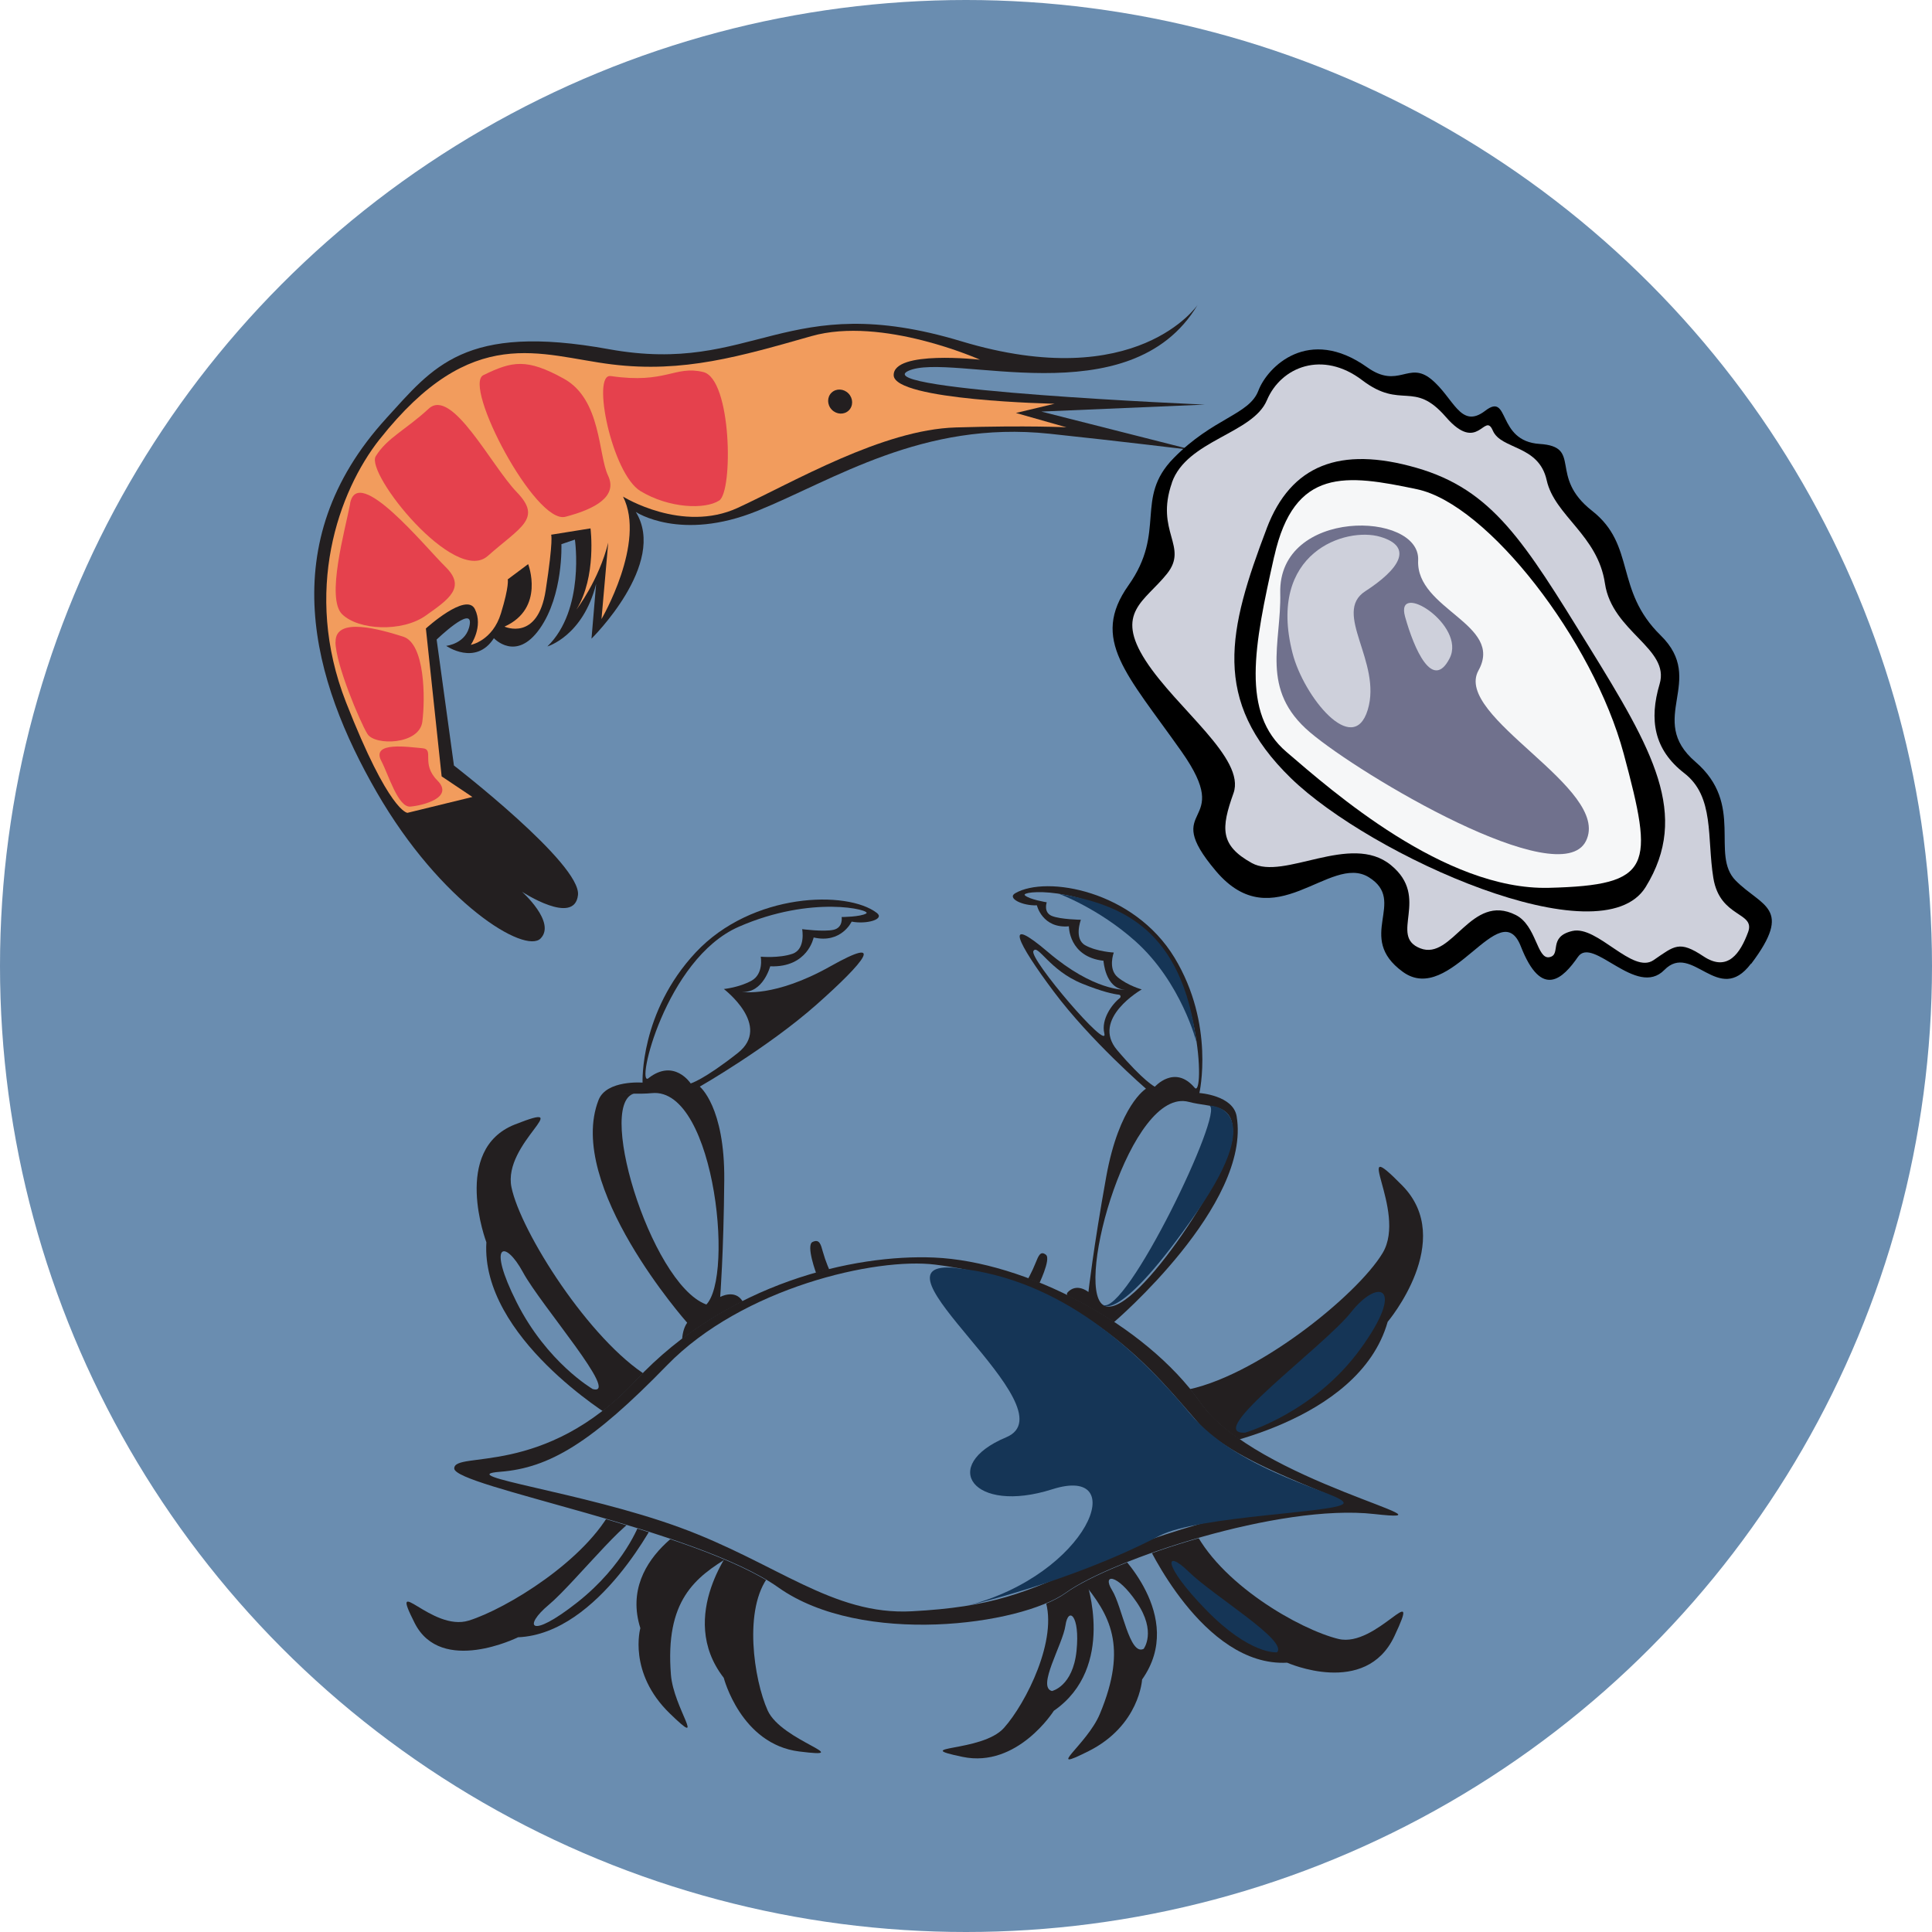 <?xml version="1.0" encoding="UTF-8"?>
<svg id="Layer_1" data-name="Layer 1" xmlns="http://www.w3.org/2000/svg" viewBox="0 0 498 498">
  <defs>
    <style>
      .cls-1 {
        fill: #153556;
      }

      .cls-2 {
        fill: #6a8db0;
      }

      .cls-3 {
        fill: #231f20;
      }

      .cls-4 {
        fill: #70718d;
      }

      .cls-5 {
        fill: #ced0db;
      }

      .cls-6 {
        fill: #f29c5d;
      }

      .cls-7 {
        fill: #f6f7f8;
      }

      .cls-8 {
        fill: #e5414d;
      }
    </style>
  </defs>
  <circle class="cls-2" cx="249" cy="249" r="249"/>
  <g id="Layer_1-2" data-name="Layer 1-2">
    <g>
      <path class="cls-3" d="M99.56,107.84c-29.39,32.17-18.94,67.76-2.45,96.37,16.49,28.6,38.26,41.85,42.26,37.67,4-4.18-4.83-12.03-4.83-12.03,0,0,13.51,8.88,14.44.88.93-8-31.97-33.41-31.97-33.41l-4.46-32.46s9.28-8.96,8.54-3.94c-.74,5.02-6.08,5.56-6.08,5.56,0,0,7.61,5.3,12.3-1.98,0,0,5.72,6.24,11.83-2.46,6.11-8.7,5.57-21.77,5.57-21.77l3.48-1.18s2.65,18.09-7.09,27.54c0,0,9.19-2.66,12.56-16.13l-1.19,14.12s19.66-19.31,11.42-32.66c0,0,11.52,7.74,31.28-.25s42.66-23.36,75.34-19.91c17.9,1.89,37.19,4.25,37.19,4.25l-39.28-9.96,42.17-1.8s-87.36-3.69-76.43-8.7c10.93-5.01,57.13,12.21,74.55-17.01,0,0-15.55,23.06-60.91,9.39-45.36-13.68-53.29,8.82-90.78,2.05-37.39-6.81-45.43,4.68-57.47,17.82Z"/>
      <path class="cls-6" d="M97.88,113.19c-10.64,13.48-19.87,39.22-8.71,67.78,11.16,28.51,15.86,28.55,15.86,28.55l16.74-4.09-7.93-5.31-4.06-38.12s10.42-9.49,12.64-4.98-1.06,9.2-1.06,9.2c0,0,5.6-1.01,7.77-8.13,2.18-7.12,1.75-8.75,1.75-8.75l5.26-3.93s4.41,11.37-6.1,16.11c0,0,8.58,3.92,10.62-9.37,2.04-13.29,1.4-14.32,1.4-14.32l10.15-1.63s1.62,12.38-3.61,20.9c0,0,5.75-7.47,8.18-17.23l-1.74,19.71s11.56-19.74,5.56-31.57c0,0,15.26,9.5,29.6,2.88,14.34-6.62,37.27-20.16,56.18-20.71,18.91-.56,28.52-.03,28.52-.03l-13.03-3.7,9.96-2.38s-41.38-.82-41.47-7.35c-.09-6.53,22.25-4,22.25-4,0,0-25.15-11.27-43.44-6.08s-32.96,9.55-51.44,7.29-35.92-10.98-59.84,19.27Z"/>
      <path class="cls-8" d="M96.86,117.6c-2.76,4.4,20.32,33.25,28.85,25.72s14.1-9.63,7.51-16.45c-6.59-6.82-16.7-27.07-22.71-21.53-6.01,5.54-10.7,7.49-13.65,12.25Z"/>
      <path class="cls-8" d="M124.61,96.69c-5.44,2.64,13.38,38.53,21.12,36.52,7.74-2.01,13.55-5.28,11-10.63-2.55-5.35-1.72-19.61-11.36-24.95-9.64-5.34-13.36-4.54-20.76-.94Z"/>
      <path class="cls-8" d="M157.41,96.94c-4.98-.74.31,25.19,7.69,29.65,7.38,4.46,16.65,4.78,20.28,2.43s3.23-31.4-4.13-33.13c-7.38-1.75-9.58,3.13-23.82,1.04l-.02.02Z"/>
      <ellipse class="cls-3" cx="216.55" cy="103.5" rx="3" ry="3.19" transform="translate(-11.1 179.53) rotate(-44.01)"/>
      <path class="cls-8" d="M90.27,129.78c-1.32,6.87-6.31,24.44-2.07,28.56,4.24,4.12,15.41,4.65,21.49.37,6.08-4.28,10.49-7.34,5.16-12.58-5.33-5.24-22.65-26.61-24.61-16.37l.02.02Z"/>
      <path class="cls-8" d="M86.47,165.49c.06,5.76,6.33,20.61,8.24,23.7,1.91,3.08,13.37,2.8,14.15-3.14.78-5.95.71-20.18-4.95-21.95s-17.52-5.31-17.41,1.37l-.02.02Z"/>
      <path class="cls-8" d="M98.29,196.15c1.86,3.53,4.31,12.04,7.5,11.76,3.19-.28,11.35-2.31,6.96-6.72-4.4-4.41-.61-8.07-3.92-8.33s-13.27-1.88-10.54,3.3Z"/>
    </g>
  </g>
  <g id="Layer_1-2-2" data-name="Layer 1-2">
    <g>
      <path d="M451.33,248.41c-8.38,11.11-15.14-5.72-22.32,1.61-7.18,7.33-18.45-8.89-22.27-3.37-3.82,5.52-9.35,11.06-14.72-2.7-5.37-13.76-18.08,15.53-30.43,6.55-12.35-8.98,1.28-18.15-8.76-24.38-10.04-6.22-24.49,16.02-39.4-1.59-14.91-17.61,5.21-10.84-8.9-30.85-14.11-20.01-23.55-28.82-13.65-42.8,9.9-13.98,1.43-22.39,11.64-32.79,10.21-10.41,19.47-11.15,21.84-17.38,2.37-6.23,12.97-16.76,28.03-6.05,8.07,5.75,10.64-1.68,16.48,3.05s7.56,13.09,13.97,8.17c6.41-4.92,2.83,7.83,14.02,8.55,11.19.72,2.13,8.31,13.51,17.23,11.38,8.92,5.72,20.4,17.69,32.12,11.97,11.72-3.86,21.57,8.95,32.58,12.81,11.01,3.74,23.93,10.41,30.64,6.67,6.72,14.92,6.91,3.97,21.44l-.05-.04Z"/>
      <path class="cls-5" d="M302.09,124.42c-4.44,12.66,4.39,16.4-1.3,23.5-5.69,7.1-13.53,9.93-5.48,22.38,8.05,12.44,25.84,25.19,22.64,34.16-3.21,8.98-3.55,13.41,4.72,18,8.27,4.59,25.45-7.95,35.83.51,10.38,8.46-.69,18.26,7.61,21.48,8.29,3.22,13.02-14.44,24.59-8.6,5.36,2.69,5.44,11.48,8.66,10.88s-.48-5.28,5.96-6.76c6.44-1.48,15.49,11.23,20.91,7.52s6.61-5.14,12.88-.97c6.27,4.16,9.51-.93,11.48-6.23,1.97-5.3-7.26-3.6-8.95-13.98-1.69-10.39.35-20.95-7.49-27.01-7.84-6.06-9.09-13.79-6.36-22.98s-12.25-13.44-14.09-25.92c-1.84-12.48-12.98-17.44-15.02-26.62s-11.76-7.82-13.89-12.8c-2.13-4.98-3.76,6.13-12.1-3.5-8.34-9.62-11.4-1.74-21.57-9.48-10.17-7.74-20.9-3.5-24.56,5.17-3.66,8.68-20.64,10.27-24.49,21.24Z"/>
      <path d="M326.53,136.17c-9.93,26.14-14.4,44.36,6.21,64.4,20.61,20.04,80,46.68,91.46,28.06,11.45-18.62,1.88-35.25-14.74-62.14-16.61-26.89-24.69-40.25-44.37-45.91-19.69-5.66-32.36-.74-38.57,15.6l.02-.02Z"/>
      <path class="cls-7" d="M328.44,143.42c-5.21,23.21-8.58,40.36,3.16,50.4,11.73,10.05,40.78,35.7,67.64,35.03,26.86-.67,27.13-5.41,19.28-34.61-7.86-29.2-35.02-64.27-53.26-68.13-18.24-3.85-31.67-5.73-36.81,17.34v-.04Z"/>
      <path class="cls-4" d="M330,152.88c.31,13.02-5.34,24.88,7.71,35.92,13.05,11.04,64.4,41.52,71.1,27.97,6.69-13.55-34.35-32.01-27.71-43.95,6.64-11.94-16.16-15.71-15.55-28.4.61-12.7-36.1-13.57-35.55,8.47Z"/>
      <path class="cls-5" d="M333.17,168.36c2.84,11.14,15.62,26.96,19.38,14.62,3.76-12.35-9.2-25.04-.63-30.58,8.56-5.54,12.72-11.4,3.87-14.03s-29.28,3.94-22.62,29.99Z"/>
      <path class="cls-5" d="M362.18,158.97c2.33,8.35,7.1,19.27,11.48,10.72,4.38-8.54-14.18-20.32-11.48-10.72Z"/>
    </g>
  </g>
  <g>
    <path class="cls-3" d="M187.98,360.43c-10.52.3-14.5-14.34-10.85-19.48,0,0-31.45-35.42-22.84-57.42,2.05-5.21,11.34-4.47,11.34-4.47,0,0-.77-18.11,13.73-33.59,14.51-15.46,39.05-16.03,46.67-10.14,2.08,1.61-2.6,2.98-6.51,2.23,0,0-2.66,5.74-9.79,4.09,0,0-1.51,7.8-11.2,7.43,0,0-1.85,6.99-7.29,6.58,0,0,8.36,1.55,22.79-6.57,14.43-8.12,8.98-1.24-3.55,9.85-12.53,11.09-30.1,21.15-30.1,21.15,0,0,6.47,5.19,6.31,24.08-.16,18.9-1.05,30.14-1.05,30.14,0,0,3.81-2.11,5.78,1.12l-3.03,15.24-.41,9.79v-.02Z"/>
    <path class="cls-2" d="M168.02,281.77c-6.55.67-12.87-1.81-13.72,7.45-.85,9.27,18.15,51.9,26.79,47.78,8.63-4.12,3.53-56.92-13.07-55.23Z"/>
    <path class="cls-2" d="M167.17,277.92c-3.46,2.69,4.34-30.74,23.23-39.02,18.89-8.28,34.35-4.35,32.9-3.45-1.45.9-6.35.93-6.35.93,0,0,.44,2.73-2.1,3.29-2.55.57-8.08-.17-8.08-.17,0,0,.97,5.15-2.49,6.35-3.46,1.19-8.19.75-8.19.75,0,0,.82,4.43-2.38,6.19-3.2,1.76-7.13,2.14-7.13,2.14,0,0,12.49,9.49,3.6,16.49-8.89,7-12.15,7.85-12.15,7.85,0,0-4.23-6.52-10.86-1.37v.02Z"/>
    <path class="cls-3" d="M273.6,358.34c9.61,1.79,15.96-11.98,13.58-17.57,0,0,35.43-30.26,31.58-53.04-.91-5.41-9.6-5.99-9.6-5.99,0,0,4.04-17.64-6.42-34.9-10.46-17.26-32.97-21.27-41.05-16.6-2.2,1.27,1.85,3.28,5.58,3.12,0,0,1.4,6.02,8.25,5.41,0,0-.05,7.86,8.92,8.88,0,0,.42,7.12,5.48,7.47,0,0-7.96.35-19.73-9.67-11.76-10.02-8.03-2.49,1.44,10.16,9.47,12.65,23.76,25.02,23.76,25.02,0,0-6.9,4.17-10.25,22.72-3.35,18.55-4.58,29.69-4.58,29.69,0,0-3.1-2.6-5.52.26l-.03,15.38-1.43,9.66h.04Z"/>
    <path class="cls-2" d="M306.45,284.03c5.9,1.58,12.16.07,11.23,9.25-.93,9.21-26.25,48.3-33.42,43.04-7.17-5.26,7.24-56.31,22.19-52.29Z"/>
    <path class="cls-2" d="M307.92,280.37c2.68,3.14,1.7-30.75-14.15-41.55-15.83-10.81-30.75-9.16-29.61-8.06,1.15,1.1,5.65,1.82,5.65,1.82,0,0-.92,2.61,1.33,3.52,2.25.91,7.47.98,7.47.98,0,0-1.85,4.91,1.11,6.57,2.96,1.66,7.37,1.88,7.37,1.88,0,0-1.58,4.24,1.05,6.39,2.63,2.16,6.16,3.12,6.16,3.12,0,0-13.22,7.54-6.33,15.65,6.89,8.11,9.71,9.43,9.71,9.43,0,0,5.1-5.79,10.22.22l.02.02Z"/>
    <path class="cls-2" d="M288.45,256.41c.42.05.53.59.19.86-1.98,1.55-4.87,5.47-3.98,9.1,1.19,4.9-19.36-19.18-18.29-21.21,1.07-2.03,4.09,4.96,12.58,8.39,5.13,2.07,8.02,2.69,9.5,2.85Z"/>
    <path class="cls-3" d="M157.54,365.16s-33.64-20.49-32.17-44.95c0,0-9.09-23.88,7.35-30.36,16.45-6.48-3.24,4.78-.88,16.19,2.36,11.43,20.08,39.45,35.25,48.79l-9.56,10.33Z"/>
    <path class="cls-3" d="M169.62,390.62s-14.99,30.53-36.1,31.41c0,0-19.79,9.85-26.63-3.66-6.84-13.51,4.35,2.36,13.97-.65,9.62-3.01,30.37-15.57,37.21-29.35l11.55,2.26Z"/>
    <path class="cls-3" d="M182.76,390.36s-23.79,10.04-17.7,29.32c0,0-3.28,11.46,7.6,22,9.77,9.47.96-1.35.28-10-1.52-19.16,6.16-25.09,15.43-30.63l-5.61-10.7Z"/>
    <path class="cls-3" d="M189.29,398.05s-15.13,18.47-2.73,34.44c0,0,4.41,17.12,19.46,18.98,15.05,1.88-4.58-2.68-8.14-10.57-3.55-7.89-6.38-26.36.39-34.77l-8.99-8.08Z"/>
    <path class="cls-3" d="M309.37,373.42s40.86-6.36,48.32-32.7c0,0,17.72-20.96,3.76-35.14-13.97-14.19,1.47,6.46-5.04,17.37-6.51,10.91-33.22,32.52-51.68,35.51l4.64,14.96Z"/>
    <path class="cls-3" d="M295.33,397.15s14.63,32.59,36.45,31.43c0,0,20.18,8.99,27.63-6.8,7.43-15.78-4.56,3.08-14.41.68-9.87-2.39-30.94-14.32-37.64-29.03l-12.01,3.7-.02.02Z"/>
    <path class="cls-3" d="M287.66,399.56s18.29,16.99,6.73,33.35c0,0-.64,11.87-13.79,18.47-11.8,5.92-.44-1.59,2.89-9.56,7.4-17.68,2.35-25.73-4.28-33.89l8.43-8.36h.02Z"/>
    <path class="cls-3" d="M280.01,407.48s7.83,22.28-8.37,33.5c0,0-9.36,14.83-23.52,11.88-14.16-2.95,4.97-1.09,10.66-7.46,5.69-6.36,14.05-22.98,10.59-33.09l10.64-4.83Z"/>
    <path class="cls-2" d="M152.74,358.02s-11.73-6.8-19.55-22.3c-7.81-15.5-3-16.3,1.61-7.78,4.6,8.52,25.36,32.16,17.93,30.1l.02-.02Z"/>
    <path class="cls-2" d="M164.87,392.64s-3.81,10.75-16.12,20.44c-12.31,9.69-13.94,6.11-7.25.54,6.69-5.57,23.79-27.27,23.36-20.98Z"/>
    <path class="cls-1" d="M329.16,425.91s-6.93.73-18.29-10.95c-11.36-11.67-10.72-15.96-4.41-9.78,6.31,6.18,25.7,17.79,22.7,20.73Z"/>
    <path class="cls-1" d="M320.97,369.28s17.67-5.08,29.61-21.45c11.96-16.38,4.75-18.55-2.29-9.63-7.04,8.92-38.49,31.65-27.32,31.09Z"/>
    <path class="cls-2" d="M294.79,425.02s3.4-4.39-1.78-12c-5.18-7.61-8.98-7.34-6.36-3.13,2.62,4.21,4.47,16.96,8.13,15.13Z"/>
    <path class="cls-2" d="M271.17,435.88s5.37-1.15,6.32-10.35c.94-9.21-2.14-11.51-2.85-6.56-.71,4.95-7.44,15.92-3.49,16.91h.02Z"/>
    <path class="cls-3" d="M210.48,328.48s-2.82-7.52-1.03-8.35c1.79-.84,2.13.65,2.65,2.52,1.39,4.96,3.84,8.93,3.84,8.93l-5.46-3.11v.02Z"/>
    <path class="cls-3" d="M267.57,331.5s3.45-6.97,2.03-8.07c-1.42-1.1-1.92.29-2.65,2.08-1.86,4.67-4.53,8.22-4.53,8.22l5.15-2.21v-.02Z"/>
    <path class="cls-1" d="M311.71,285.01c4.21.98-21.62,54.56-27.47,51.32,0,0,4.01,5.33,24.26-23.89,19.09-27.54,3.21-27.45,3.21-27.45v.02Z"/>
    <path class="cls-1" d="M272.98,230.39c16.36,2.72,31.73,9.27,35.45,38.32,0,0-3.89-15.47-15.76-26.09-9.5-8.49-19.71-12.23-19.71-12.23h.02Z"/>
    <path class="cls-3" d="M163.33,281.91c-9.86,3.11,5.59,51.95,19.95,54.68l-4.92,2.83-12.31-14.99-11.56-25.09-1.06-11.69,3.48-5.79,6.42.03v.02Z"/>
    <path class="cls-2" d="M240.75,324.26c-20.55-.88-53.32,6.47-76.9,31.67-23.58,25.2-46.82,18.02-46.78,22.7.04,4.68,62.12,15.5,83.57,30.69,21.45,15.19,62.36,9.75,74.11,1.29,11.75-8.46,54.93-22.99,79.45-20.24,24.52,2.75-30.52-8.47-44.78-28.76-14.26-20.29-45.16-36.35-68.66-37.35Z"/>
    <path class="cls-3" d="M309.43,361.5c-14.26-20.29-45.16-36.35-68.66-37.35-20.55-.88-53.32,6.47-76.9,31.67-23.58,25.2-46.82,18.02-46.78,22.7.04,4.68,62.12,15.5,83.57,30.69,21.45,15.19,62.36,9.75,74.11,1.29,11.75-8.46,54.93-22.99,79.45-20.24,24.52,2.75-30.52-8.47-44.79-28.77ZM342.46,387.39c-14.02-1.07-43.6,7.49-61.02,15.43-17.43,7.94-25.91,11.41-46.38,12.51-20.45,1.1-34.89-12.49-59.9-21.63-25.01-9.14-58.91-13.36-46.24-14.33,12.67-.97,23.6-7.48,43.03-27.47,19.43-19.97,53.85-27.86,69.16-25.92,39.45,5,57.06,28.61,67.94,40.98,10.87,12.35,47.44,21.48,33.42,20.41v.02Z"/>
    <path class="cls-1" d="M246.47,326.83c-25.48-2.57,30.28,36.35,12.89,43.65-17.42,7.3-8.57,19.92,11.88,13.4,20.45-6.52,9.46,21.99-22.09,30.06,0,0,26.62-6.04,49.66-18.04,10.23-5.34,47.12-5.96,47.53-8.45.41-2.49-26.5-7.4-39.66-23.16-13.16-15.78-33.02-34.68-60.18-37.41l-.02-.04Z"/>
  </g>
</svg>